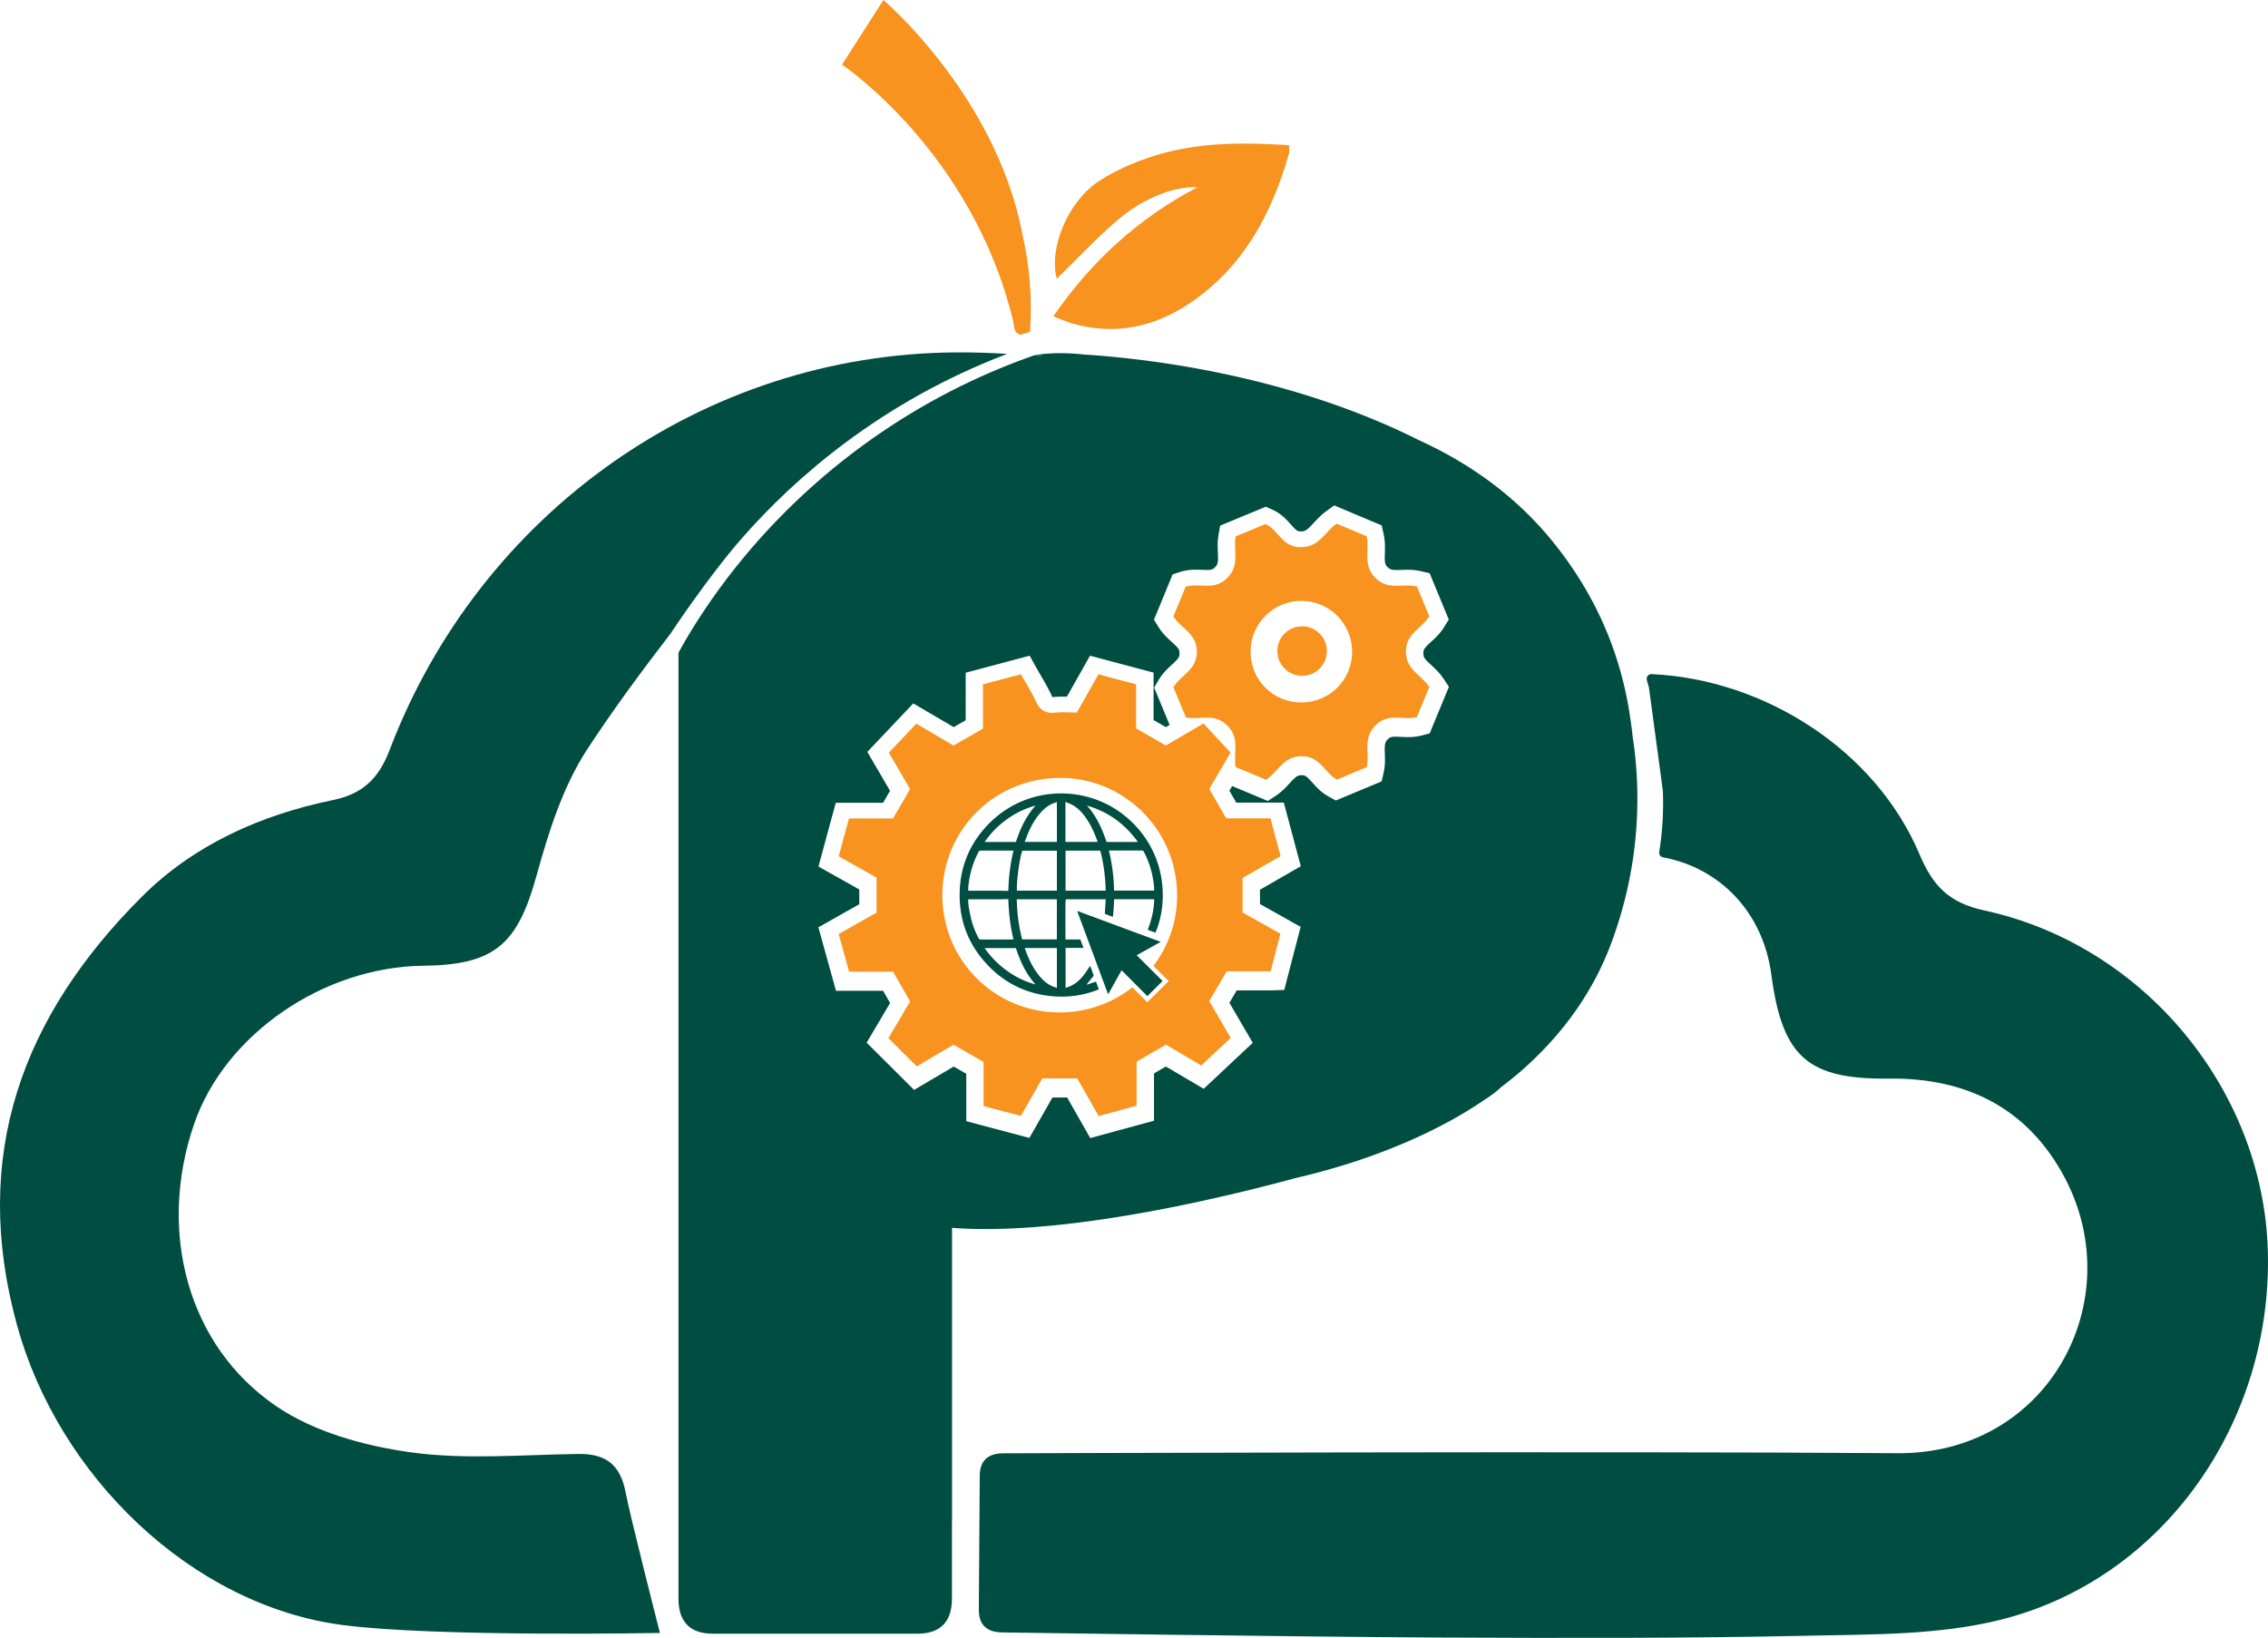 <svg xmlns="http://www.w3.org/2000/svg" id="Layer_1" width="871.28" height="629.39" data-name="Layer 1"><defs><style>.cls-1{fill:#004d41}.cls-2{fill:#f7931e}</style></defs><path d="M162.68 371.09c27.44-.3 36.15-8.31 43.41-34.54 4.64-16.78 10.1-34.24 19.48-48.6 9.99-15.29 20.88-29.99 32.04-44.51 0 0 14.46-21.9 27.61-36.87 19.81-22.55 52.96-52.07 101.71-70.59-6.52-.41-13.08-.61-19.7-.57-96.87.59-182.82 61.7-217.46 152.55-4.31 11.29-10.39 17.11-22.01 19.5-27.7 5.7-53.37 17.21-73.31 37.15-45.78 45.76-65.9 99.19-47.9 164.64 15.92 57.88 66.93 107.54 125.02 115.17 35.83 4.7 121.95 3.05 121.95 3.05s-11.44-44.77-13.18-54c-2.02-10.65-7.59-14.92-18.14-14.78-21.58.28-43.48 2.31-64.65-.66-17.68-2.48-36.75-7.75-51.28-17.59-34.46-23.34-45.78-67.56-31.72-108.5 11.82-34.39 49.53-60.43 88.12-60.85Zm708.54 109.6c-1.73-61.73-47.38-117.49-108.93-130.85-13.57-2.94-19.74-9.4-24.86-21.51-17.01-40.29-59.78-67.34-102.97-69.3-1.25-.06-2.16 1.16-1.8 2.36.26.87.52 1.74.76 2.62l.06.27c1.77 13.19 3.54 26.38 5.32 39.56 0 .06.01.13.02.19.29 7.98-.18 15.76-1.41 23.32-.16.99.5 1.91 1.48 2.09 21.77 4.05 38.4 20.99 41.59 45.06 4.22 31.77 14.06 40.32 45.37 39.96 29.78-.35 53.44 11.55 67.5 38.37 24.71 47.14-6.5 106.02-64.51 105.57-110.08-.84-343.24.04-343.24.04-6.11-.04-9.18 2.84-9.22 8.65l-.35 51.4c-.04 5.81 2.99 8.73 9.1 8.78 0 0 116.52 1.73 168.06 1.96 47.06.21 94.14.33 141.19-.7 24.96-.55 50.73-.18 74.63-6.25 62.27-15.82 104.06-75.86 102.21-141.6Z" class="cls-1"/><path d="M389.15 123.08c.05.48.5 3.42.96 4.3.07.32.86.83 1.81 1.27 1.27-.38 2.53-.76 3.8-1.13.41-6.25.42-12.52-.08-18.77-.54-6.81-1.63-13.56-3.17-20.2l.03.05C381.86 36.06 339.37 0 339.37 0l-15.89 24.85s49.84 33.24 65.67 98.23m15.48-1.53c2.97 1.14 4.92 2.04 6.97 2.65 16.56 4.86 31.88 1.54 45.83-7.94 20.28-13.79 31.08-34.08 37.68-57.03.26-.89.07-1.92.09-3.43-16.13-1.06-32-1.2-47.37 2.82-8.77 2.29-17.6 5.84-25.22 10.68-12.61 8.01-19.76 26.47-16.64 37.79 7.67-7.45 15.17-15.52 23.49-22.64 9.87-8.45 22.05-13.01 30.49-12.47-22.51 11.85-40.43 28.07-55.31 49.57Z" class="cls-2"/><path d="M627.27 283.55c-.39-3.55-.87-7.11-1.45-10.66-3.98-24.06-13.82-45.67-29.35-64.81-6.67-8.22-14.14-15.38-22.28-21.63h.02c-.05-.03-.11-.07-.16-.1-8.88-6.79-18.58-12.48-28.96-17.22-50.52-25.33-105.23-31.43-128.69-32.9-4.63-.52-8.57-.58-11.66-.47h-.11.01c-4.64.19-7.32.77-7.32.77l3.4.06-1.28.12c-.71-.07-1.42-.11-2.12-.18-51.56 18.06-86.3 48.74-106.71 71.94-15.47 17.59-25.15 33.51-29.97 42.37v363.28c0 9.1 4.43 13.63 13.3 13.63h78.46c8.86 0 13.3-4.54 13.3-13.63v-28.71h.03v-113.6c41.07 3.04 98.24-10.01 132.26-19.2 10.51-2.46 19.93-5.27 28.27-8.24l.51-.17v-.02c21.08-7.55 35.26-15.93 42.92-21.19 3.19-2 5.45-3.73 6.93-5.23a130 130 0 0 0 9.51-7.81c15.29-13.86 26.27-29.76 32.92-47.72 6.65-17.95 9.97-36.47 9.97-55.56 0-7.78-.59-15.5-1.75-23.14Zm-78.08-1.72-3.25.83c-2.93.74-5.63.6-7.82.49-3.42-.18-4.02-.06-5.02.96-1.13 1.16-1.22 2.07-1.1 5.43.07 2.07.16 4.64-.47 7.38l-.77 3.34-17.59 7.34-2.83-1.56c-2.77-1.53-4.65-3.63-6.17-5.32-2.24-2.5-2.74-2.84-4.11-2.84h-.01c-1.62 0-2.28.54-4.59 3.06-1.38 1.5-3.11 3.37-5.44 4.9l-2.96 1.94-13.72-5.73-1.05 1.79 2.62 4.56h18.28l6.53 24.45-15.68 9.03v5.51l15.62 8.76-6.31 24.24-5.21.18h-13.06l-2.79 4.77 8.97 15.36-18.84 17.67-14.54-8.55-4.56 2.65v18.17l-24.48 6.67-8.89-15.6h-5.63l-8.87 15.53-24.25-6.43V412.6l-4.82-2.77-15.22 8.98-18.22-18.16 9-15.23-2.68-4.7h-18.11l-6.75-24.39 15.7-8.88v-5.67l-15.68-8.81 6.65-24.49h18.18l2.67-4.6-8.72-14.96 17.65-18.63 15.53 9.11 4.6-2.64V258.5l24.57-6.54 2.53 4.53c.59 1.06 1.19 2.09 1.78 3.11 1.43 2.46 2.91 5 4.16 7.74.11.24.21.41.28.53.1 0 .22 0 .38-.02 1.79-.19 3.51-.19 5.19-.16l8.87-15.73 24.42 6.5v18.22l4.72 2.72 1.44-.84-5.93-14.34 1.66-2.86c1.53-2.62 3.54-4.47 5.15-5.95 2.53-2.33 2.91-2.89 2.92-4.33 0-1.51-.35-2.04-2.97-4.41-1.56-1.41-3.49-3.17-5.02-5.61l-1.82-2.91 7.16-17.44 2.96-.95c3.14-1 6.06-.88 8.41-.79 3.28.13 3.92.01 4.86-.92 1.23-1.23 1.31-2.11 1.16-5.67-.09-1.99-.19-4.25.24-6.76l.62-3.64 17.58-7.28 2.64 1.2c3.24 1.47 5.3 3.78 6.96 5.64 2.08 2.33 2.54 2.66 3.76 2.66h.02c1.81 0 2.51-.58 5-3.26 1.32-1.43 2.82-3.04 4.82-4.5l3.05-2.23 18.26 7.68.74 3.38c.6 2.71.52 5.15.45 7.3-.11 3.44-.03 4.28 1.13 5.42 1.01 1 1.7 1.13 5.14 1.01 2.11-.07 4.74-.17 7.59.49l3.36.78 7.35 17.81-1.81 2.91c-1.52 2.45-3.44 4.22-4.99 5.64-2.59 2.39-2.98 2.97-2.96 4.47.02 1.56.5 2.14 2.97 4.42 1.5 1.38 3.36 3.1 4.9 5.45l1.94 2.95-7.4 17.92Z" class="cls-1"/><path d="M525.03 294.79c-3.77 1.57-7.63 3.19-11.44 4.78-4.84-2.68-6.34-8.99-13.51-9-7.15-.01-8.9 5.9-13.71 9.05-3.78-1.58-7.77-3.24-11.66-4.87-1.03-5.56 1.82-10.97-3.27-15.99-5-4.94-10.19-2.04-15.84-3.06-1.53-3.71-3.19-7.71-4.8-11.61 2.83-4.85 8.95-6.48 8.98-13.61.03-7.2-6.02-8.83-9-13.6 1.54-3.75 3.14-7.63 4.68-11.39 5.35-1.71 10.9 1.71 15.96-3.35s2.31-10.43 3.26-16.03c3.74-1.55 7.62-3.16 11.49-4.76 4.99 2.27 6.28 8.88 13.47 8.9 7.17.02 9.08-5.6 13.79-9.05 3.79 1.59 7.77 3.27 11.59 4.87 1.22 5.56-1.68 11.03 3.42 16.04 4.97 4.89 10.25 1.94 15.91 3.25 1.5 3.63 3.14 7.62 4.73 11.46-3 4.82-9.03 6.52-8.96 13.7.07 6.99 5.8 8.64 8.97 13.47-1.52 3.67-3.17 7.67-4.77 11.56-5.44 1.38-10.92-1.93-15.97 3.25-4.96 5.09-2.05 10.51-3.3 15.97Zm-25.04-24.86c10.9-.04 19.53-8.78 19.45-19.69-.08-10.62-8.75-19.28-19.37-19.35-10.84-.07-19.63 8.65-19.65 19.51-.03 10.9 8.67 19.57 19.57 19.53" class="cls-2"/><path d="M477.36 337.38c4.83-2.78 9.62-5.54 14.59-8.4-1.35-5.05-2.58-9.68-3.88-14.54h-17.02c-2.26-3.93-4.36-7.58-6.48-11.27 2.88-4.94 5.61-9.61 8.16-13.98-3.61-3.89-6.95-7.49-10.39-11.2-4.93 2.89-9.6 5.63-14.46 8.48-3.88-2.23-7.64-4.4-11.43-6.58v-16.94c-4.86-1.29-9.6-2.55-14.46-3.85-2.88 5.11-5.54 9.82-8.29 14.69-2.94 0-5.67-.23-8.35.05-3.69.39-5.89-1.01-7.42-4.38-1.61-3.53-3.73-6.82-5.71-10.37-5.07 1.35-9.68 2.58-14.59 3.88v17c-3.93 2.25-7.58 4.35-11.32 6.49-4.88-2.87-9.56-5.61-14.29-8.39-3.52 3.71-6.91 7.29-10.56 11.15 2.6 4.45 5.39 9.24 8.16 13.99-2.29 3.94-4.4 7.58-6.55 11.28h-16.92l-3.95 14.54c5.08 2.85 9.8 5.51 14.54 8.18v13.47c-4.84 2.74-9.65 5.46-14.55 8.23 1.42 5.14 2.7 9.75 4 14.46h16.91c2.19 3.84 4.35 7.62 6.53 11.44-2.89 4.89-5.65 9.56-8.34 14.1 3.73 3.72 7.23 7.21 10.89 10.85 4.59-2.71 9.26-5.46 14.13-8.33 3.82 2.2 7.59 4.37 11.54 6.64v16.94c4.94 1.31 9.57 2.53 14.33 3.79 2.87-5.03 5.56-9.73 8.25-14.43h13.39c2.74 4.8 5.42 9.51 8.25 14.48 4.98-1.36 9.71-2.64 14.57-3.97v-16.92c3.88-2.25 7.63-4.42 11.26-6.53 5.06 2.97 9.72 5.71 13.59 7.99 4.01-3.77 7.6-7.13 11.31-10.61-2.71-4.65-5.44-9.32-8.25-14.13 2.29-3.91 4.48-7.66 6.7-11.45h16.89c1.28-4.93 2.52-9.67 3.76-14.44-5.22-2.93-9.95-5.58-14.54-8.15v-13.28Zm-28.39 39.58-8.21 8.16-5.73-5.74c-7.77 6.11-17.6 9.73-28.29 9.65-24.97-.19-44.82-20.3-44.71-45.29.1-25.09 20.41-45.02 45.66-44.82 24.79.2 44.72 20.59 44.51 45.53a44.63 44.63 0 0 1-9.08 26.7l5.84 5.82Z" class="cls-2"/><path d="M417.59 378.35c-.02-.18 0-.24.04-.29.77-.96 1.53-1.91 2.31-2.86.2-.24.22-.46.09-.77-.28-.65-.49-1.34-.73-2.01-.16-.42-.33-.84-.53-1.33-.54.85-1 1.6-1.49 2.31-1.54 2.22-3.33 4.18-5.8 5.39-.66.32-1.37.53-2.13.83v-15.39h6.91c-.37-.97-.73-1.83-1.01-2.7-.14-.44-.38-.56-.8-.54-.68.02-1.36 0-2.05 0h-3.07c-.02-.31-.04-.53-.04-.76v-12.22c0-.68.04-1.36.09-2.04.01-.18.11-.35.13-.41h15.23v.62l-.27 4.33c-.02.27-.15.6.21.74.91.35 1.82.68 2.85 1.06.29-2.28.37-4.5.48-6.78h15.39c-.06 4.06-1.02 7.93-2.48 11.75 1.02.38 1.99.73 2.95 1.09 4.88-11.09 4.86-31.26-11.66-44.81-14.73-12.08-37.74-12.04-52.51 3.15-7.08 7.28-10.8 16.07-11.03 26.23-.25 11.19 3.65 20.8 11.55 28.7 6.6 6.6 14.64 10.3 23.93 11.15 6.15.56 12.14-.26 17.99-2.62-.38-1.03-.75-2.01-1.11-2.98-1.21.41-2.34.79-3.46 1.17Zm-8.25-36.12v-15.37h13.34c1.34 5.03 1.95 10.13 2.09 15.37zm30.13-14.83c1.25 2.37 2.19 4.87 2.87 7.45.34 1.28.54 2.6.77 3.9.13.77.2 1.55.27 2.32.03.36 0 .72 0 1.15h-15.39c-.13-5.19-.73-10.3-1.98-15.38.23-.01.41-.03.59-.03 3.97 0 7.95 0 11.92-.01.48 0 .72.16.95.59Zm-2.33-3.86h-12.05c-1.69-5.12-3.88-9.95-7.54-14 8.12 2.36 14.59 7.01 19.59 14m-27.83-15.18c.05-.05.1-.11.16-.16.86.37 1.75.67 2.56 1.13 2.47 1.38 4.23 3.49 5.73 5.83 1.63 2.54 2.86 5.26 3.82 8.12.02.06.03.13.06.24H409.3v-15.15Zm-18.61 33.88c-.38-2.33 1.01-12.97 2.05-15.37h13.27v15.37zm15.31 3.33v15.39h-13.33c-1.33-5.04-1.96-10.15-2.08-15.39zm-1.41-36.87c.44-.17.89-.31 1.42-.49v15.31h-12.39c.53-1.34.99-2.61 1.54-3.85.97-2.17 2.09-4.25 3.55-6.14 1.59-2.06 3.41-3.85 5.88-4.84Zm-19.82 7.69c3.86-3.2 8.18-5.52 13.05-6.85-3.66 4.05-5.87 8.86-7.55 13.99h-12.02c1.88-2.73 4.04-5.09 6.52-7.14m-12.81 24.84c.17-2.51.63-4.97 1.32-7.38a35 35 0 0 1 2.72-6.66c.09-.17.35-.34.53-.34 4.17-.02 8.35-.01 12.52-.01.08 0 .16.03.28.06-1.24 5.05-1.84 10.16-1.98 15.4h-2.28v-.03h-12.95c-.06 0-.11 0-.17-.01 0-.37-.02-.69 0-1.02Zm3.94 19.21c-1.08-2.05-1.96-4.18-2.58-6.4-.46-1.64-.75-3.33-1.08-5-.15-.78-.2-1.58-.28-2.37-.03-.34 0-.69 0-1.11h13.12v-.04h2.28c.15 5.23.73 10.34 1.98 15.44-.21.01-.38.04-.55.04-4.01 0-8.02 0-12.02.01-.45 0-.66-.17-.86-.56Zm10.93 12.58c-3.34-2.4-6.17-5.28-8.59-8.72h12.02c1.68 5.08 3.87 9.92 7.54 13.98-3.99-1.09-7.63-2.85-10.98-5.26Zm19.19 6.56c-.53-.17-1-.3-1.45-.48-2.62-1.05-4.52-2.98-6.14-5.2-2.04-2.79-3.47-5.9-4.61-9.16-.04-.11-.07-.22-.1-.33 0-.03 0-.06.02-.13h12.27v15.3Z" class="cls-1"/><path d="M445.71 362.01v-.15L414 350.1c-.04.05-.08.09-.12.14 3.92 10.56 7.84 21.13 11.76 31.69.05 0 .1 0 .15.01 1.67-2.99 3.34-5.98 5.08-9.1l9.9 9.93c1.94-1.93 3.88-3.85 5.84-5.81-3.27-3.26-6.58-6.55-9.94-9.9 3.08-1.72 6.06-3.39 9.05-5.05Z" class="cls-1"/><circle cx="500.22" cy="250.17" r="9.52" class="cls-2"/></svg>
